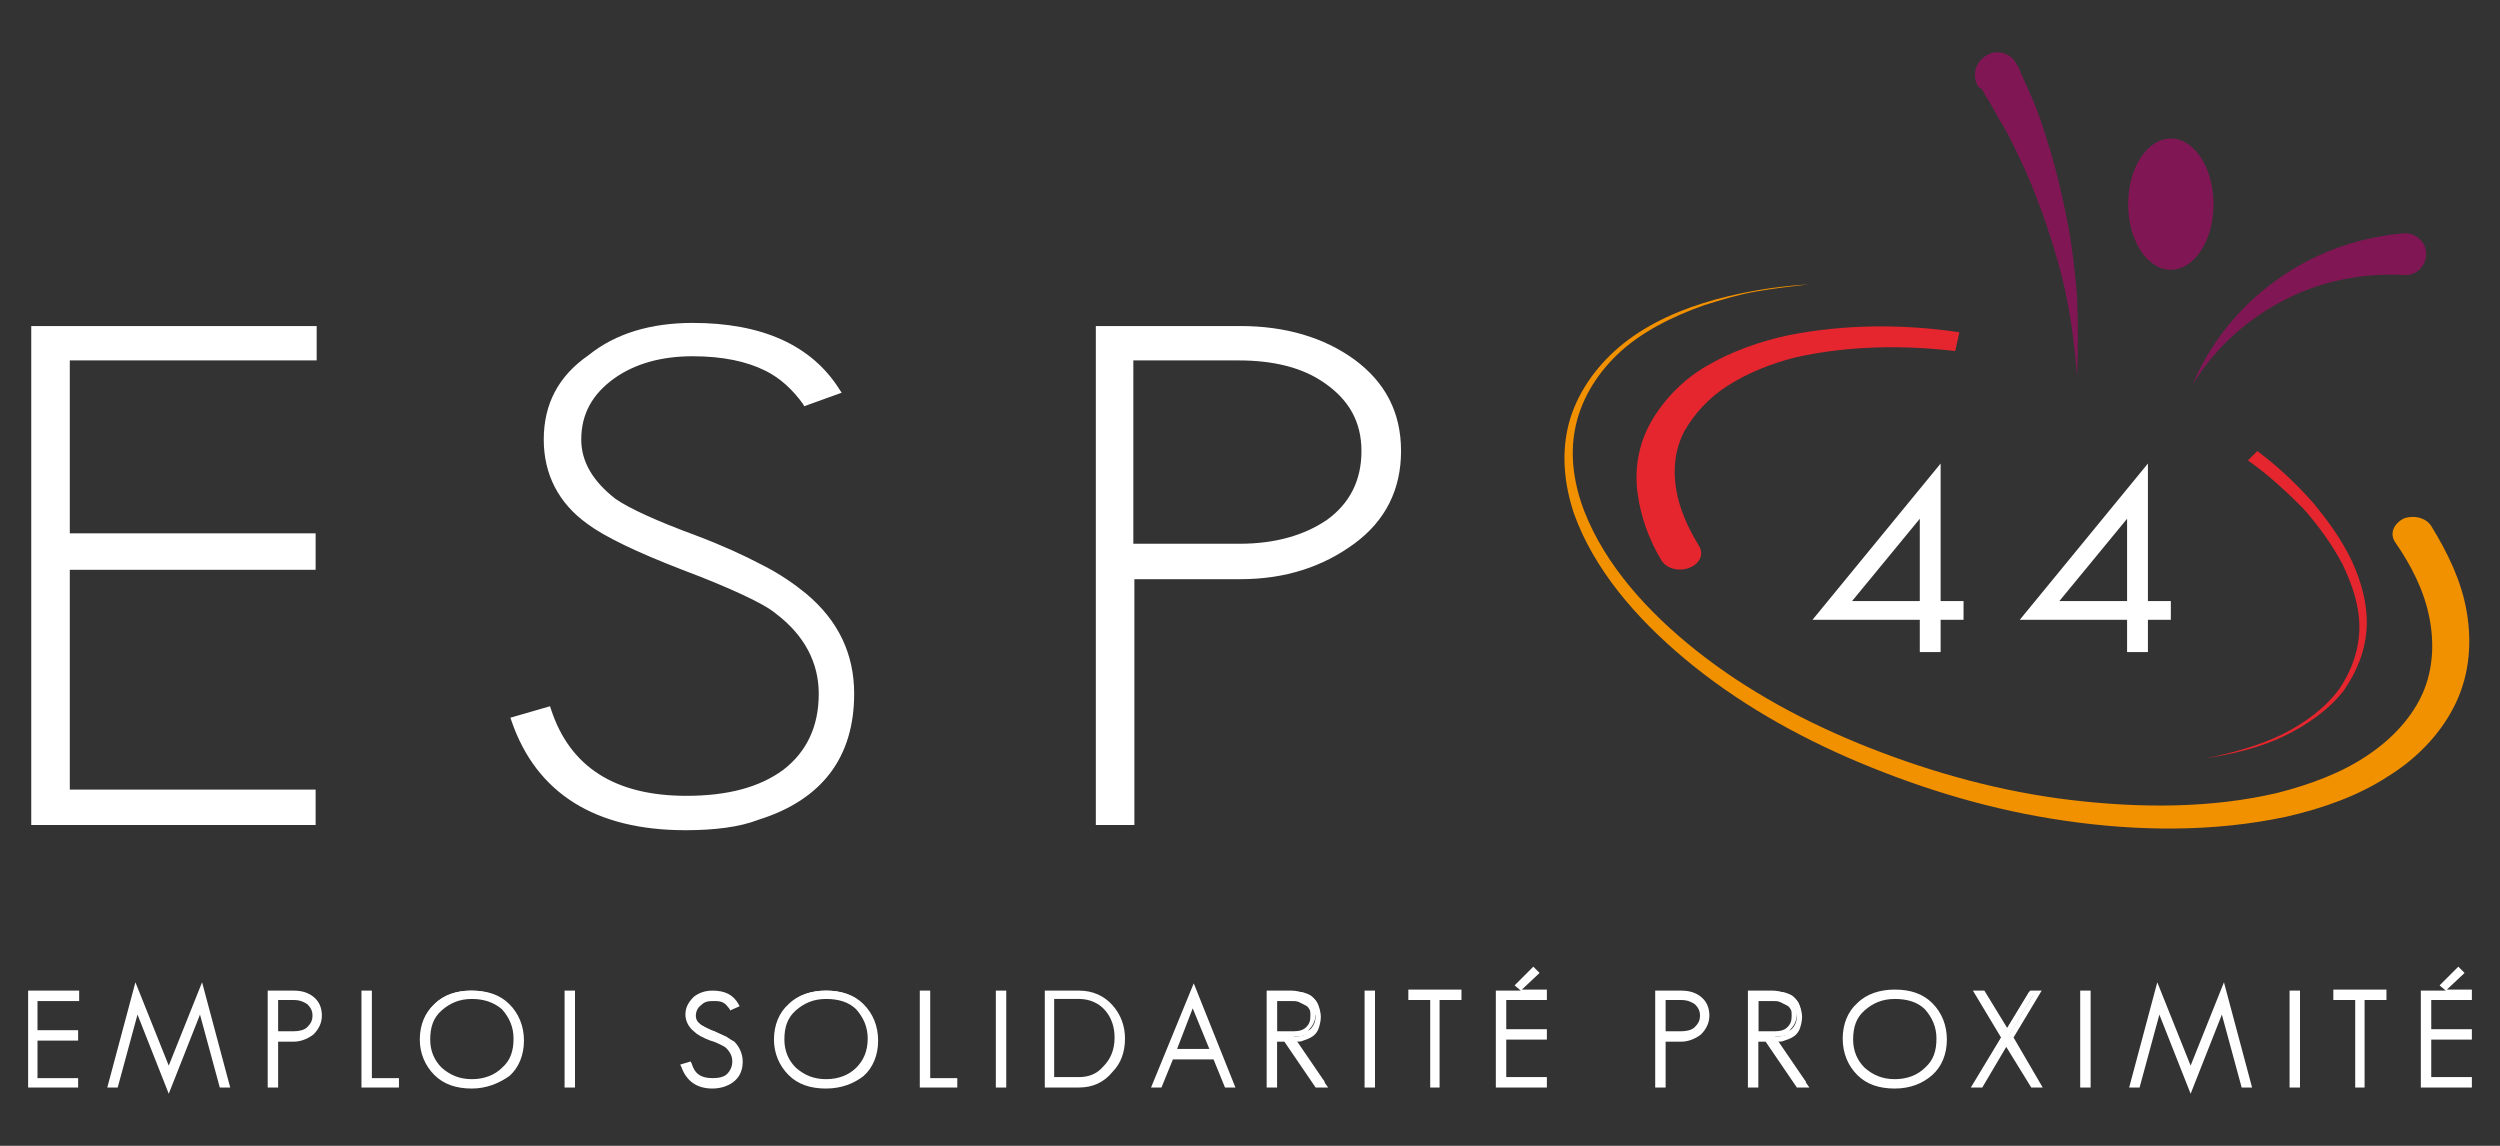<?xml version="1.0" encoding="utf-8"?>
<!-- Generator: Adobe Illustrator 24.1.0, SVG Export Plug-In . SVG Version: 6.00 Build 0)  -->
<svg version="1.1" id="Calque_1" xmlns="http://www.w3.org/2000/svg" xmlns:xlink="http://www.w3.org/1999/xlink" x="0px" y="0px"
	 viewBox="0 0 240 110" style="enable-background:new 0 0 240 110;" xml:space="preserve">
<rect x="0" y="0" width="240" height="110" fill="#333333" stroke="none"/>
<style type="text/css">
	.st0{fill:#FFFFFF;}
	.st1{fill:#E5262E;}
	.st2{fill:#811654;}
	.st3{fill:#F29100;}
</style>
<g>
	<g>
		<g>
			<path class="st0" d="M3.2,78.9V31.6H30v2.7H6.4v17.2H30v2.9H6.4v21.7H30v2.7H3.2z"/>
			<path class="st0" d="M30.3,79.2H3V31.3h27.4v3.3H6.7v16.6h23.6v3.5H6.7v21.1h23.6V79.2z M3.5,78.6h26.2v-2.1H6.1V54.1h23.6v-2.3
				H6.1V34h23.6v-2.1H3.5V78.6z"/>
		</g>
		<g>
			<path class="st0" d="M73,78.5c-2,0.6-4.4,0.9-7.2,0.9c-8.5,0-14-3.4-16.5-10.3l3.2-0.9c1.8,5.7,6.2,8.5,13.3,8.5
				c4,0,7.1-0.8,9.4-2.5c2.3-1.7,3.5-4.2,3.5-7.6c0-3.1-1.4-5.7-4.1-7.8c-0.7-0.6-1.8-1.2-3.4-1.9c-1.5-0.7-3.4-1.5-5.8-2.4
				c-4.4-1.7-7.4-3.1-9-4.4c-2.7-2-4.1-4.6-4.1-7.9c0-3.3,1.4-5.9,4.1-7.9c2.7-2,6-3,10-3c6.6,0,11.2,2.1,13.9,6.2l-3,1.1
				c-1-1.5-2.3-2.5-3.7-3.2c-1.8-1-4.2-1.5-7.1-1.5c-3.1,0-5.6,0.7-7.6,2.2c-2.2,1.5-3.3,3.6-3.3,6.1c0,2.3,1.1,4.2,3.4,5.9
				c1.3,0.9,3.9,2.1,7.8,3.6c2.4,0.9,4.5,1.8,6.3,2.7c1.8,0.9,3.2,1.8,4.3,2.7c3,2.5,4.5,5.7,4.5,9.4C82,72.6,79,76.6,73,78.5z"/>
			<path class="st0" d="M65.8,79.7c-8.6,0-14.3-3.5-16.7-10.5L49,68.9l3.8-1.1l0.1,0.3c1.8,5.5,6.1,8.3,13,8.3c3.9,0,7-0.8,9.3-2.5
				c2.2-1.7,3.4-4.1,3.4-7.3c0-3-1.4-5.6-4-7.6c-0.7-0.6-1.8-1.2-3.3-1.9c-1.5-0.7-3.4-1.5-5.8-2.4c-4.4-1.7-7.5-3.2-9.1-4.4
				c-2.8-2-4.2-4.8-4.2-8.1c0-3.4,1.4-6.1,4.3-8.1C59.1,32,62.5,31,66.5,31c6.6,0,11.4,2.1,14.1,6.4l0.2,0.3L77.2,39l-0.1-0.2
				c-1-1.4-2.2-2.5-3.6-3.2c-1.8-0.9-4.1-1.4-7-1.4c-3,0-5.5,0.7-7.5,2.1c-2.1,1.5-3.2,3.4-3.2,5.9c0,2.1,1.1,4,3.3,5.7
				c1.3,0.9,3.9,2.1,7.7,3.5c2.4,0.9,4.6,1.9,6.3,2.8c1.8,0.9,3.2,1.9,4.3,2.8c3.1,2.6,4.6,5.8,4.6,9.6c0,6.1-3.1,10.2-9.2,12.1l0,0
				C71,79.4,68.6,79.7,65.8,79.7z M49.7,69.3c2.4,6.5,7.8,9.8,16.1,9.8c2.7,0,5.1-0.3,7.1-0.9c5.9-1.9,8.8-5.7,8.8-11.6
				c0-3.6-1.5-6.7-4.4-9.2c-1.1-0.9-2.5-1.8-4.2-2.7c-1.8-0.9-3.9-1.8-6.3-2.7c-3.9-1.5-6.6-2.7-7.9-3.6c-2.4-1.7-3.6-3.8-3.6-6.1
				c0-2.6,1.1-4.7,3.4-6.3c2.1-1.5,4.7-2.2,7.8-2.2c2.9,0,5.4,0.5,7.2,1.5c1.4,0.7,2.7,1.8,3.7,3.2l2.5-0.9
				c-2.7-3.8-7.2-5.8-13.4-5.8c-3.9,0-7.2,1-9.8,3c-2.7,1.9-4,4.5-4,7.6c0,3.2,1.3,5.7,3.9,7.6c1.6,1.2,4.6,2.7,9,4.3
				c2.3,0.9,4.3,1.7,5.8,2.4c1.5,0.7,2.7,1.4,3.4,2c2.8,2.1,4.2,4.8,4.2,8.1c0,3.4-1.2,6-3.6,7.8c-2.3,1.7-5.6,2.6-9.6,2.6
				c-7,0-11.5-2.8-13.5-8.4L49.7,69.3z"/>
		</g>
		<g>
			<path class="st0" d="M129.9,51.9c-2.9,2.2-6.5,3.3-10.8,3.3h-10.5v23.7h-3.1V31.6h13.6c4.3,0,7.9,1.1,10.8,3.2
				c2.9,2.1,4.4,5,4.4,8.5C134.2,46.9,132.8,49.8,129.9,51.9z M127.4,36.5c-2.1-1.5-4.9-2.3-8.4-2.3h-10.4v18.2H119
				c3.4,0,6.3-0.8,8.6-2.4c2.3-1.7,3.4-4,3.4-6.8C131,40.4,129.8,38.2,127.4,36.5z"/>
			<path class="st0" d="M108.9,79.2h-3.7V31.3h13.9c4.3,0,8,1.1,10.9,3.2c3,2.2,4.5,5.1,4.5,8.8c0,3.7-1.5,6.7-4.5,8.9
				c-3,2.2-6.6,3.4-10.9,3.4h-10.2V79.2z M105.8,78.6h2.5V54.9h10.8c4.2,0,7.7-1.1,10.6-3.3l0,0c2.8-2.1,4.2-4.9,4.2-8.4
				c0-3.5-1.4-6.3-4.2-8.3c-2.8-2.1-6.4-3.1-10.6-3.1h-13.3V78.6z M119,52.8h-10.7V34H119c3.5,0,6.4,0.8,8.6,2.3
				c2.5,1.7,3.7,4,3.7,7c0,3-1.2,5.3-3.6,7.1C125.4,52,122.5,52.8,119,52.8z M108.9,52.2H119c3.4,0,6.2-0.8,8.4-2.3
				c2.2-1.6,3.3-3.8,3.3-6.6c0-2.8-1.2-4.9-3.5-6.5l0,0c-2.1-1.5-4.9-2.2-8.3-2.2h-10.1V52.2z"/>
		</g>
	</g>
	<g>
		<g>
			<g>
				<path class="st0" d="M185.8,59.1v3.1h-1.1v-3.1h-9.8l10.9-13.4v12.4h2.2v0.9H185.8z M184.7,48.6l-7.9,9.6h7.9V48.6z"/>
				<path class="st0" d="M186.3,62.6h-2v-3.1h-10.3l12.3-15v13.2h2.2v1.8h-2.2V62.6z M185.1,61.7h0.2v-3.1l2.2,0h-2.2V47l-9.5,11.7
					h9.3V61.7z M185.1,58.6h-9.2l9.2-11.2V58.6z M177.8,57.7h6.5v-7.9L177.8,57.7z"/>
			</g>
			<g>
				<path class="st0" d="M205.7,59.1v3.1h-1.1v-3.1h-9.8l10.9-13.4v12.4h2.2v0.9H205.7z M204.6,48.6l-7.9,9.6h7.9V48.6z"/>
				<path class="st0" d="M206.2,62.6h-2v-3.1h-10.3l12.3-15v13.2h2.2v1.8h-2.2V62.6z M205.1,61.7h0.2v-3.1l2.2,0h-2.2V47l-9.5,11.7
					h9.3V61.7z M205.1,58.6h-9.2l9.2-11.2V58.6z M197.7,57.7h6.5v-7.9L197.7,57.7z"/>
			</g>
		</g>
		<g>
			<g>
				<path class="st1" d="M187.7,33.7c-5.1-0.6-10.4-0.5-15.3,0.6c-2.4,0.6-4.6,1.5-6.5,2.7c-1.9,1.2-3.3,2.8-4.2,4.4
					c-0.9,1.7-1.1,3.6-0.8,5.5c0.3,1.9,1.1,3.7,2.2,5.5l0,0c0.5,0.8,0.1,1.7-0.9,2.1c-1,0.4-2.2,0.1-2.7-0.7c0,0,0,0,0,0
					c-1.2-2-2-4.2-2.3-6.5c-0.3-2.3,0.1-4.7,1.3-6.8c1.2-2.1,3.1-4.1,5.4-5.4c2.4-1.4,5-2.3,7.7-2.9c5.5-1.1,11.2-1.1,16.5-0.3
					L187.7,33.7z"/>
			</g>
			<g>
				<path class="st1" d="M216.7,43.3c2,1.5,3.7,3.1,5.3,4.9c1.5,1.8,2.8,3.6,3.8,5.7c0.9,2,1.5,4.1,1.4,6.3
					c-0.1,2.2-0.9,4.2-2.2,6.1c-1.4,1.8-3.5,3.3-5.8,4.4c-2.3,1.1-4.9,1.7-7.5,2.1c2.6-0.5,5.1-1.2,7.4-2.3c2.2-1.1,4.2-2.6,5.5-4.4
					c1.2-1.8,1.9-3.8,1.9-5.9c0-2.1-0.7-4.1-1.6-6c-1-1.9-2.3-3.7-3.8-5.4c-1.6-1.6-3.3-3.2-5.3-4.6L216.7,43.3z"/>
			</g>
			<g>
				<path class="st2" d="M193.5,6l0.1,0.2l0.1,0.1l0.1,0.2L194,7c0.1,0.3,0.3,0.6,0.4,0.9c0.3,0.6,0.5,1.2,0.8,1.8
					c0.5,1.2,0.9,2.4,1.3,3.7c0.8,2.5,1.4,5,1.9,7.5c0.5,2.5,0.8,5.1,1,7.6c0.1,2.5,0.1,5.1,0,7.6c-0.2-2.5-0.5-5-1-7.5
					c-0.5-2.5-1.2-4.8-2-7.2c-0.8-2.3-1.7-4.6-2.8-6.8c-0.5-1.1-1.1-2.2-1.7-3.2c-0.3-0.5-0.6-1.1-0.9-1.6c-0.2-0.3-0.3-0.5-0.5-0.8
					l-0.2-0.4L190,8.4l-0.1-0.1c0,0,0,0,0,0c-0.6-1-0.3-2.3,0.7-2.9C191.5,4.7,192.9,5,193.5,6z"/>
			</g>
			<g>
				<ellipse class="st2" cx="208.4" cy="19.6" rx="4.1" ry="6.3"/>
			</g>
			<g>
				<path class="st2" d="M210.5,36.9c1.6-3.8,4.3-7.3,7.9-9.9c3.5-2.6,7.8-4.2,12.3-4.6l0,0c1.1-0.1,2.1,0.7,2.2,1.8
					c0.1,1.1-0.7,2.1-1.8,2.2c-0.1,0-0.2,0-0.3,0c-3.8-0.2-7.8,0.5-11.3,2.3C215.9,30.5,212.7,33.3,210.5,36.9z"/>
			</g>
			<g>
				<path class="st3" d="M233.4,50.5c1.6,2.6,2.9,5.3,3.4,8.2c0.5,2.9,0.3,5.9-1,8.7c-1.3,2.8-3.6,5.3-6.5,7.1
					c-2.9,1.9-6.3,3.1-9.8,3.9c-7,1.5-14.3,1.4-21.2,0.4c-7-1-13.6-3-19.8-5.6c-6.2-2.6-11.9-5.9-16.7-9.9c-4.8-4-8.8-8.7-10.7-14
					c-0.9-2.7-1.2-5.5-0.6-8.2c0.6-2.7,2.2-5.3,4.5-7.4c2.3-2.1,5.3-3.6,8.5-4.6c1.6-0.5,3.3-0.9,5-1.2c1.7-0.3,3.4-0.5,5.1-0.6
					c-1.7,0.2-3.4,0.4-5.1,0.7c-1.7,0.3-3.3,0.8-4.9,1.3c-3.1,1.1-6.1,2.6-8.3,4.7c-2.2,2.1-3.6,4.6-4.1,7.2
					c-0.5,2.6-0.1,5.3,0.9,7.9c2,5.1,6,9.6,10.8,13.4c4.8,3.8,10.5,6.9,16.6,9.3c6.1,2.4,12.6,4.2,19.3,5c6.7,0.8,13.6,0.8,19.9-0.7
					c3.1-0.8,6.1-1.9,8.6-3.6c2.4-1.6,4.3-3.7,5.3-6c1-2.3,1.1-4.9,0.6-7.3c-0.5-2.5-1.7-4.9-3.3-7.2l0,0c-0.5-0.8-0.1-1.7,0.8-2.2
					C231.7,49.4,232.9,49.7,233.4,50.5C233.4,50.5,233.4,50.5,233.4,50.5z"/>
			</g>
		</g>
	</g>
	<g>
		<g>
			<path class="st0" d="M2.9,104.1v-8.9h4.5v0.5H3.4V99h3.9v0.5H3.4v4.1h3.9v0.5H2.9z"/>
			<path class="st0" d="M7.6,104.4H2.7v-9.3h4.9v1H3.6v2.8h3.9v1H3.6v3.6h3.9V104.4z M3.1,103.9h4v-0.1L3.1,103.9l0.1-4.6h3.9v-0.1
				H3.2v-3.7h3.9v-0.1h-4V103.9z"/>
		</g>
		<g>
			<path class="st0" d="M21.3,104.1l-2-7.4l-3.1,7.7l-3.1-7.7l-2,7.5h-0.5L13,95l3.2,7.9l3.2-7.9l2.4,9.1H21.3z"/>
			<path class="st0" d="M16.2,105l-3-7.6l-1.9,7h-1L13,94.3l3.2,8l3.2-8l2.7,10.1h-1l-1.9-7L16.2,105z M21.4,103.9L21.4,103.9
				l-2.1-8.2l-3.1,7.8l-3.1-7.8l-2.2,8.2h0.1l2.1-7.9l3.1,7.8l3.1-7.8L21.4,103.9z"/>
		</g>
		<g>
			<path class="st0" d="M30.1,99.1c-0.5,0.4-1.1,0.6-1.8,0.6h-1.8v4.4H26v-8.9h2.3c0.7,0,1.3,0.2,1.8,0.6c0.5,0.4,0.7,0.9,0.7,1.6
				C30.8,98.1,30.5,98.7,30.1,99.1z M29.7,96.2c-0.4-0.3-0.8-0.4-1.4-0.4h-1.7v3.4h1.7c0.6,0,1.1-0.1,1.4-0.4
				c0.4-0.3,0.6-0.7,0.6-1.3C30.3,96.9,30.1,96.5,29.7,96.2z"/>
			<path class="st0" d="M26.7,104.4h-1v-9.3h2.5c0.8,0,1.4,0.2,1.9,0.6c0.5,0.4,0.8,1,0.8,1.8c0,0.7-0.3,1.3-0.8,1.8
				c-0.5,0.4-1.2,0.7-1.9,0.7h-1.5V104.4z M26.2,103.9L26.2,103.9l0.1-4.4h2c0.7,0,1.2-0.2,1.7-0.6l0,0c0.4-0.4,0.6-0.8,0.6-1.4
				c0-0.6-0.2-1.1-0.6-1.4c-0.4-0.4-1-0.5-1.7-0.5h-2V103.9z M28.2,99.4h-2v-3.9h2c0.6,0,1.2,0.2,1.5,0.5c0.5,0.3,0.7,0.8,0.7,1.4
				c0,0.6-0.2,1.1-0.7,1.5C29.4,99.3,28.9,99.4,28.2,99.4z M26.7,99h1.5c0.5,0,1-0.1,1.3-0.4c0.3-0.3,0.5-0.6,0.5-1.1
				c0-0.5-0.2-0.8-0.5-1.1l0,0c-0.3-0.2-0.7-0.4-1.3-0.4h-1.5V99z"/>
		</g>
		<g>
			<path class="st0" d="M35,104.1v-8.9h0.5v8.4h2.6v0.5H35z"/>
			<path class="st0" d="M38.3,104.4h-3.6v-9.3h1v8.4h2.6V104.4z M35.2,103.9h2.7v-0.1L35.2,103.9l0.1-8.4h-0.1V103.9z"/>
		</g>
		<g>
			<path class="st0" d="M48.7,103c-0.9,0.9-2.1,1.3-3.5,1.3c-1.4,0-2.6-0.4-3.5-1.3c-0.9-0.9-1.3-1.9-1.3-3.3c0-1.3,0.4-2.4,1.3-3.3
				c0.9-0.9,2.1-1.3,3.5-1.3c1.4,0,2.6,0.4,3.5,1.3c0.9,0.9,1.3,1.9,1.3,3.3C50.1,101,49.6,102.1,48.7,103z M48.3,96.8
				c-0.8-0.8-1.8-1.1-3.1-1.1c-1.2,0-2.3,0.4-3.1,1.1c-0.8,0.8-1.2,1.7-1.2,2.9c0,1.2,0.4,2.2,1.2,2.9c0.8,0.8,1.8,1.1,3.1,1.1
				c1.3,0,2.3-0.4,3.1-1.1c0.8-0.8,1.2-1.7,1.2-2.9C49.5,98.5,49.1,97.5,48.3,96.8z"/>
			<path class="st0" d="M45.3,104.5c-1.5,0-2.7-0.4-3.6-1.3c-0.9-0.9-1.4-2.1-1.4-3.4c0-1.4,0.5-2.6,1.4-3.4
				c0.9-0.9,2.2-1.3,3.6-1.3c1.5,0,2.7,0.4,3.6,1.3c0.9,0.9,1.4,2.1,1.4,3.5c0,1.4-0.5,2.6-1.4,3.4C47.9,104,46.7,104.5,45.3,104.5z
				 M45.3,95.4c-1.3,0-2.5,0.4-3.3,1.2c-0.8,0.8-1.3,1.8-1.3,3.1c0,1.3,0.4,2.3,1.3,3.1c0.8,0.8,2,1.2,3.3,1.2
				c1.3,0,2.5-0.4,3.3-1.2l0,0c0.8-0.8,1.3-1.8,1.3-3.1c0-1.3-0.4-2.3-1.3-3.1C47.7,95.8,46.6,95.4,45.3,95.4z M45.3,104
				c-1.3,0-2.4-0.4-3.2-1.2c-0.8-0.8-1.3-1.8-1.3-3.1c0-1.2,0.4-2.3,1.3-3.1c0.8-0.8,1.9-1.2,3.2-1.2c1.3,0,2.4,0.4,3.2,1.2l0,0
				c0.8,0.8,1.3,1.8,1.3,3.1c0,1.3-0.4,2.3-1.3,3.1C47.7,103.6,46.6,104,45.3,104z M45.3,95.9c-1.2,0-2.1,0.4-2.9,1.1
				c-0.8,0.7-1.1,1.6-1.1,2.8c0,1.1,0.4,2,1.1,2.7c0.8,0.7,1.7,1.1,2.9,1.1c1.2,0,2.2-0.4,2.9-1.1c0.8-0.7,1.1-1.6,1.1-2.8
				c0-1.1-0.4-2-1.1-2.8l0,0C47.4,96.2,46.4,95.9,45.3,95.9z"/>
		</g>
		<g>
			<path class="st0" d="M54.5,104.1v-8.9H55v8.9H54.5z"/>
			<path class="st0" d="M55.2,104.4h-1v-9.3h1V104.4z M54.7,103.9L54.7,103.9l0.1-8.4h-0.1V103.9z"/>
		</g>
		<g>
			<path class="st0" d="M69.6,104.1c-0.3,0.1-0.7,0.2-1.2,0.2c-1.4,0-2.3-0.6-2.8-1.9l0.5-0.2c0.3,1.1,1,1.6,2.2,1.6
				c0.7,0,1.2-0.2,1.6-0.5c0.4-0.3,0.6-0.8,0.6-1.4c0-0.6-0.2-1.1-0.7-1.5c-0.1-0.1-0.3-0.2-0.6-0.4c-0.3-0.1-0.6-0.3-1-0.4
				c-0.7-0.3-1.2-0.6-1.5-0.8c-0.5-0.4-0.7-0.9-0.7-1.5c0-0.6,0.2-1.1,0.7-1.5c0.5-0.4,1-0.6,1.7-0.6c1.1,0,1.9,0.4,2.3,1.2
				l-0.5,0.2c-0.2-0.3-0.4-0.5-0.6-0.6c-0.3-0.2-0.7-0.3-1.2-0.3c-0.5,0-0.9,0.1-1.3,0.4c-0.4,0.3-0.5,0.7-0.5,1.1
				c0,0.4,0.2,0.8,0.6,1.1c0.2,0.2,0.7,0.4,1.3,0.7c0.4,0.2,0.8,0.3,1.1,0.5c0.3,0.2,0.5,0.3,0.7,0.5c0.5,0.5,0.8,1.1,0.8,1.8
				C71.1,103,70.6,103.7,69.6,104.1z"/>
			<path class="st0" d="M68.4,104.5c-1.5,0-2.5-0.7-3-2.1l-0.1-0.2l1-0.3l0.1,0.2c0.3,1,0.9,1.4,2,1.4c0.6,0,1.1-0.1,1.4-0.4
				c0.3-0.3,0.5-0.7,0.5-1.2c0-0.5-0.2-0.9-0.6-1.3c-0.1-0.1-0.3-0.2-0.5-0.3c-0.2-0.1-0.6-0.3-1-0.4c-0.8-0.3-1.3-0.6-1.6-0.9
				c-0.5-0.4-0.8-1-0.8-1.6c0-0.7,0.3-1.2,0.8-1.7c0.5-0.4,1.1-0.6,1.8-0.6c1.2,0,2,0.4,2.5,1.3l0.1,0.2l-0.9,0.4l-0.1-0.2
				c-0.2-0.2-0.3-0.4-0.5-0.5c-0.3-0.2-0.6-0.2-1.1-0.2c-0.5,0-0.8,0.1-1.1,0.4c-0.3,0.2-0.5,0.6-0.5,1c0,0.4,0.2,0.7,0.5,0.9
				c0.2,0.1,0.6,0.4,1.3,0.6c0.4,0.2,0.8,0.4,1.1,0.5c0.3,0.2,0.6,0.4,0.8,0.5c0.5,0.5,0.8,1.2,0.8,1.9c0,1.2-0.6,2-1.7,2.4l0,0
				C69.3,104.4,68.9,104.5,68.4,104.5z M65.9,102.5c0.4,1,1.2,1.6,2.5,1.6c0.4,0,0.8-0.1,1.1-0.2c0.9-0.3,1.4-1,1.4-2
				c0-0.6-0.2-1.2-0.7-1.6c-0.2-0.2-0.4-0.3-0.7-0.5c-0.3-0.2-0.6-0.3-1-0.5c-0.7-0.3-1.1-0.5-1.4-0.7c-0.4-0.4-0.7-0.8-0.7-1.3
				c0-0.5,0.2-1,0.6-1.3c0.4-0.3,0.9-0.5,1.4-0.5c0.5,0,1,0.1,1.3,0.3c0.2,0.1,0.4,0.3,0.6,0.5l0.1,0c-0.4-0.6-1.1-0.8-2-0.8
				c-0.6,0-1.1,0.2-1.5,0.5c-0.4,0.3-0.6,0.8-0.6,1.3c0,0.5,0.2,1,0.6,1.3c0.3,0.2,0.7,0.5,1.5,0.8c0.4,0.2,0.7,0.3,1,0.5
				c0.3,0.1,0.5,0.3,0.6,0.4c0.5,0.4,0.8,1,0.8,1.6c0,0.7-0.2,1.2-0.7,1.6c-0.4,0.3-1,0.5-1.7,0.5c-1.2,0-2-0.5-2.4-1.5L65.9,102.5z
				"/>
		</g>
		<g>
			<path class="st0" d="M82.8,103c-0.9,0.9-2.1,1.3-3.5,1.3c-1.4,0-2.6-0.4-3.5-1.3c-0.9-0.9-1.3-1.9-1.3-3.3c0-1.3,0.4-2.4,1.3-3.3
				c0.9-0.9,2.1-1.3,3.5-1.3c1.4,0,2.6,0.4,3.5,1.3c0.9,0.9,1.3,1.9,1.3,3.3C84.2,101,83.7,102.1,82.8,103z M82.4,96.8
				c-0.8-0.8-1.8-1.1-3.1-1.1c-1.2,0-2.3,0.4-3.1,1.1c-0.8,0.8-1.2,1.7-1.2,2.9c0,1.2,0.4,2.2,1.2,2.9c0.8,0.8,1.8,1.1,3.1,1.1
				c1.3,0,2.3-0.4,3.1-1.1c0.8-0.8,1.2-1.7,1.2-2.9C83.6,98.5,83.2,97.5,82.4,96.8z"/>
			<path class="st0" d="M79.3,104.5c-1.5,0-2.7-0.4-3.6-1.3c-0.9-0.9-1.4-2.1-1.4-3.4c0-1.4,0.5-2.6,1.4-3.4
				c0.9-0.9,2.2-1.3,3.6-1.3c1.5,0,2.7,0.4,3.6,1.3c0.9,0.9,1.4,2.1,1.4,3.5c0,1.4-0.5,2.6-1.4,3.4C82,104,80.8,104.5,79.3,104.5z
				 M79.3,95.4c-1.3,0-2.5,0.4-3.3,1.2c-0.8,0.8-1.3,1.8-1.3,3.1c0,1.3,0.4,2.3,1.3,3.1c0.8,0.8,2,1.2,3.3,1.2
				c1.3,0,2.5-0.4,3.3-1.2l0,0c0.8-0.8,1.3-1.8,1.3-3.1c0-1.3-0.4-2.3-1.3-3.1C81.8,95.8,80.7,95.4,79.3,95.4z M79.3,104
				c-1.3,0-2.4-0.4-3.2-1.2c-0.8-0.8-1.3-1.8-1.3-3.1c0-1.2,0.4-2.3,1.3-3.1c0.8-0.8,1.9-1.2,3.2-1.2c1.3,0,2.4,0.4,3.2,1.2l0,0
				c0.8,0.8,1.3,1.8,1.3,3.1c0,1.3-0.4,2.3-1.3,3.1C81.7,103.6,80.7,104,79.3,104z M79.3,95.9c-1.2,0-2.1,0.4-2.9,1.1
				c-0.8,0.7-1.1,1.6-1.1,2.8c0,1.1,0.4,2,1.1,2.7c0.8,0.7,1.7,1.1,2.9,1.1c1.2,0,2.2-0.4,2.9-1.1c0.7-0.7,1.1-1.6,1.1-2.8
				c0-1.1-0.4-2-1.1-2.8C81.5,96.2,80.5,95.9,79.3,95.9z"/>
		</g>
		<g>
			<path class="st0" d="M88.5,104.1v-8.9h0.5v8.4h2.6v0.5H88.5z"/>
			<path class="st0" d="M91.9,104.4h-3.6v-9.3h1v8.4h2.6V104.4z M88.8,103.9h2.7v-0.1L88.8,103.9l0.1-8.4h-0.1V103.9z"/>
		</g>
		<g>
			<path class="st0" d="M95.9,104.1v-8.9h0.5v8.9H95.9z"/>
			<path class="st0" d="M96.6,104.4h-1v-9.3h1V104.4z M96.1,103.9L96.1,103.9l0.1-8.4h-0.1V103.9z"/>
		</g>
		<g>
			<path class="st0" d="M106.6,102.8c-0.8,0.9-1.8,1.3-3.1,1.3h-3.1v-8.9h3.1c1.3,0,2.3,0.4,3.1,1.3c0.7,0.8,1.1,1.9,1.1,3.1
				C107.7,100.9,107.4,102,106.6,102.8z M106.2,97c-0.7-0.8-1.6-1.2-2.7-1.2H101v7.9h2.6c1,0,1.8-0.3,2.5-1c0.8-0.7,1.1-1.7,1.1-2.9
				C107.2,98.6,106.9,97.7,106.2,97z"/>
			<path class="st0" d="M103.6,104.4h-3.3v-9.3h3.3c1.3,0,2.4,0.5,3.2,1.4c0.8,0.9,1.2,2,1.2,3.2c0,1.3-0.4,2.4-1.2,3.2l0,0
				C106,103.9,104.9,104.4,103.6,104.4z M100.7,103.9h2.9c1.2,0,2.2-0.4,2.9-1.3c0.7-0.8,1-1.8,1-3c0-1.2-0.4-2.1-1.1-2.9
				c-0.7-0.9-1.7-1.3-2.9-1.3h-2.9V103.9z M103.6,103.8h-2.8v-8.3h2.8c1.2,0,2.1,0.4,2.8,1.3c0.7,0.8,1,1.7,1,2.9
				c0,1.3-0.4,2.3-1.2,3.1C105.5,103.5,104.6,103.8,103.6,103.8z M101.2,103.4h2.4c0.9,0,1.7-0.3,2.3-1c0.7-0.7,1.1-1.6,1.1-2.8
				c0-1-0.3-1.9-0.9-2.6l0,0c-0.6-0.7-1.5-1.1-2.5-1.1h-2.4V103.4z"/>
		</g>
		<g>
			<path class="st0" d="M117.7,104.1l-1.1-2.7h-4.2l-1.1,2.7h-0.5l3.7-9.1l3.7,9.1H117.7z M114.5,96.3l-1.9,4.7h3.8L114.5,96.3z"/>
			<path class="st0" d="M118.6,104.4h-1l-1.1-2.7h-3.9l-1.1,2.7h-1l4.1-10L118.6,104.4z M117.9,103.9L117.9,103.9l-3.4-8.3l-3.4,8.3
				h0l1.1-2.7h4.5L117.9,103.9z M116.8,101.2h-4.5l2.2-5.5L116.8,101.2z M113,100.7h3.1l-1.6-3.9L113,100.7z"/>
		</g>
		<g>
			<path class="st0" d="M126.5,104.1l-3-4.4h-1v4.4H122v-8.9h2.2c0.3,0,0.7,0,1,0.1c0.3,0.1,0.6,0.2,0.8,0.4
				c0.2,0.2,0.4,0.4,0.5,0.7c0.1,0.3,0.2,0.6,0.2,0.9c0,0.4-0.1,0.7-0.2,1c-0.1,0.3-0.3,0.5-0.5,0.7c-0.2,0.2-0.5,0.3-0.8,0.4
				c-0.3,0.1-0.7,0.1-1,0.1l3,4.4H126.5z M126,96.7c-0.1-0.2-0.2-0.4-0.4-0.5c-0.2-0.1-0.4-0.2-0.6-0.3c-0.2-0.1-0.5-0.1-0.8-0.1
				h-1.6v3.4h1.8c0.6,0,1-0.1,1.4-0.4c0.3-0.3,0.5-0.7,0.5-1.3C126.1,97.2,126.1,96.9,126,96.7z"/>
			<path class="st0" d="M127.5,104.4h-1.2l-3-4.4h-0.7v4.4h-1v-9.3h2.4c0.4,0,0.7,0.1,1.1,0.2c0.3,0.1,0.6,0.3,0.9,0.5
				c0.3,0.2,0.5,0.5,0.6,0.8c0.1,0.3,0.2,0.7,0.2,1c0,0.4-0.1,0.8-0.2,1.1c-0.1,0.3-0.3,0.6-0.6,0.8c-0.3,0.2-0.6,0.3-0.9,0.4
				c-0.2,0.1-0.4,0.1-0.7,0.1L127.5,104.4z M126.6,103.9L126.6,103.9l-2.9-4.4h0.4c0.4,0,0.7,0,1-0.1c0.3-0.1,0.5-0.2,0.7-0.4
				c0.2-0.2,0.4-0.4,0.5-0.6c0.1-0.3,0.2-0.6,0.2-0.9c0-0.3-0.1-0.6-0.2-0.8c-0.1-0.2-0.3-0.5-0.5-0.6c-0.2-0.2-0.4-0.3-0.7-0.4
				c-0.3-0.1-0.6-0.1-0.9-0.1h-1.9v8.4h0.1v-4.4h1.4L126.6,103.9z M124.3,99.4h-2v-3.9h1.8c0.3,0,0.6,0,0.8,0.1
				c0.3,0.1,0.5,0.2,0.7,0.3c0.2,0.2,0.4,0.4,0.5,0.6v0c0.1,0.2,0.2,0.5,0.2,0.8c0,0.6-0.2,1.1-0.6,1.5
				C125.4,99.3,124.9,99.4,124.3,99.4z M122.7,99h1.5c0.5,0,0.9-0.1,1.2-0.4c0.3-0.3,0.4-0.6,0.4-1.1c0-0.2,0-0.5-0.1-0.6l0,0
				c-0.1-0.2-0.2-0.3-0.4-0.4c-0.2-0.1-0.4-0.2-0.6-0.3c-0.2-0.1-0.5-0.1-0.7-0.1h-1.4V99z"/>
		</g>
		<g>
			<path class="st0" d="M131.2,104.1v-8.9h0.5v8.9H131.2z"/>
			<path class="st0" d="M132,104.4h-1v-9.3h1V104.4z M131.5,103.9L131.5,103.9l0.1-8.4h-0.1V103.9z"/>
		</g>
		<g>
			<path class="st0" d="M138,95.8v8.3h-0.5v-8.3h-2.1v-0.5h4.7v0.5H138z"/>
			<path class="st0" d="M138.3,104.4h-1V96h-2.1v-1h5.1v1h-2.1V104.4z M137.7,103.9L137.7,103.9l0.1-8.3h2.1v-0.1h-4.2v0.1h2.1
				V103.9z"/>
		</g>
		<g>
			<path class="st0" d="M143.8,104.1v-8.9h4.5v0.5h-3.9V99h3.9v0.5h-3.9v4.1h3.9v0.5H143.8z M146,94.8l-0.3-0.2l1.5-1.4l0.3,0.3
				L146,94.8z"/>
			<path class="st0" d="M148.5,104.4h-4.9v-9.3h2.4l-0.6-0.5l1.8-1.8l0.6,0.6l-1.7,1.6h2.4v1h-3.9v2.8h3.9v1h-3.9v3.6h3.9V104.4z
				 M144,103.9h4v-0.1L144,103.9l0.1-4.6h3.9v-0.1h-3.9v-3.7h3.9v-0.1h-4V103.9z"/>
		</g>
		<g>
			<path class="st0" d="M163.3,99.1c-0.5,0.4-1.1,0.6-1.8,0.6h-1.8v4.4h-0.5v-8.9h2.3c0.7,0,1.3,0.2,1.8,0.6
				c0.5,0.4,0.7,0.9,0.7,1.6C164,98.1,163.8,98.7,163.3,99.1z M162.9,96.2c-0.4-0.3-0.8-0.4-1.4-0.4h-1.7v3.4h1.7
				c0.6,0,1.1-0.1,1.4-0.4c0.4-0.3,0.6-0.7,0.6-1.3C163.5,96.9,163.3,96.5,162.9,96.2z"/>
			<path class="st0" d="M159.9,104.4h-1v-9.3h2.5c0.8,0,1.4,0.2,1.9,0.6c0.5,0.4,0.8,1,0.8,1.8c0,0.7-0.3,1.3-0.8,1.8
				c-0.5,0.4-1.2,0.7-1.9,0.7h-1.5V104.4z M159.4,103.9L159.4,103.9l0.1-4.4h2c0.7,0,1.2-0.2,1.7-0.6l0,0c0.4-0.4,0.6-0.8,0.6-1.4
				c0-0.6-0.2-1.1-0.6-1.4c-0.4-0.4-1-0.5-1.7-0.5h-2V103.9z M161.5,99.4h-2v-3.9h2c0.6,0,1.2,0.2,1.5,0.5c0.5,0.3,0.7,0.8,0.7,1.4
				c0,0.6-0.2,1.1-0.7,1.5C162.6,99.3,162.1,99.4,161.5,99.4z M159.9,99h1.5c0.5,0,1-0.1,1.3-0.4c0.3-0.3,0.5-0.6,0.5-1.1
				c0-0.5-0.2-0.8-0.5-1.1l0,0c-0.3-0.2-0.7-0.4-1.3-0.4h-1.5V99z"/>
		</g>
		<g>
			<path class="st0" d="M172.7,104.1l-3-4.4h-1v4.4h-0.5v-8.9h2.2c0.3,0,0.7,0,1,0.1c0.3,0.1,0.6,0.2,0.8,0.4
				c0.2,0.2,0.4,0.4,0.5,0.7c0.1,0.3,0.2,0.6,0.2,0.9c0,0.4-0.1,0.7-0.2,1c-0.1,0.3-0.3,0.5-0.5,0.7c-0.2,0.2-0.5,0.3-0.8,0.4
				c-0.3,0.1-0.7,0.1-1,0.1l3,4.4H172.7z M172.2,96.7c-0.1-0.2-0.2-0.4-0.4-0.5c-0.2-0.1-0.4-0.2-0.6-0.3c-0.2-0.1-0.5-0.1-0.8-0.1
				h-1.6v3.4h1.8c0.6,0,1-0.1,1.4-0.4c0.3-0.3,0.5-0.7,0.5-1.3C172.4,97.2,172.3,96.9,172.2,96.7z"/>
			<path class="st0" d="M173.7,104.4h-1.2l-3-4.4h-0.7v4.4h-1v-9.3h2.4c0.4,0,0.7,0.1,1.1,0.2c0.3,0.1,0.6,0.3,0.9,0.5
				c0.3,0.2,0.5,0.5,0.6,0.8c0.1,0.3,0.2,0.7,0.2,1c0,0.4-0.1,0.8-0.2,1.1c-0.1,0.3-0.3,0.6-0.6,0.8c-0.3,0.2-0.6,0.3-0.9,0.4
				c-0.2,0.1-0.4,0.1-0.7,0.1L173.7,104.4z M172.8,103.9L172.8,103.9l-2.9-4.4h0.4c0.4,0,0.7,0,1-0.1c0.3-0.1,0.5-0.2,0.7-0.4
				c0.2-0.2,0.4-0.4,0.5-0.6c0.1-0.3,0.2-0.6,0.2-0.9c0-0.3-0.1-0.6-0.2-0.8c-0.1-0.2-0.3-0.4-0.5-0.6c-0.2-0.2-0.4-0.3-0.7-0.4
				c-0.3-0.1-0.6-0.1-0.9-0.1h-1.9v8.4h0.1v-4.4h1.4L172.8,103.9z M170.5,99.4h-2v-3.9h1.8c0.3,0,0.6,0,0.8,0.1
				c0.3,0.1,0.5,0.2,0.7,0.3c0.2,0.2,0.4,0.4,0.5,0.6c0.1,0.2,0.2,0.5,0.2,0.8c0,0.6-0.2,1.1-0.6,1.5
				C171.6,99.3,171.1,99.4,170.5,99.4z M168.9,99h1.5c0.5,0,0.9-0.1,1.2-0.4c0.3-0.3,0.4-0.6,0.4-1.1c0-0.2,0-0.5-0.1-0.6
				c-0.1-0.2-0.2-0.3-0.4-0.4c-0.2-0.1-0.4-0.2-0.6-0.3c-0.2-0.1-0.5-0.1-0.7-0.1h-1.4V99z"/>
		</g>
		<g>
			<path class="st0" d="M185.4,103c-0.9,0.9-2.1,1.3-3.5,1.3c-1.4,0-2.6-0.4-3.5-1.3c-0.9-0.9-1.3-1.9-1.3-3.3
				c0-1.3,0.4-2.4,1.3-3.3c0.9-0.9,2.1-1.3,3.5-1.3c1.4,0,2.6,0.4,3.5,1.3c0.9,0.9,1.3,1.9,1.3,3.3C186.7,101,186.3,102.1,185.4,103
				z M185,96.8c-0.8-0.8-1.8-1.1-3.1-1.1c-1.2,0-2.3,0.4-3.1,1.1c-0.8,0.8-1.2,1.7-1.2,2.9c0,1.2,0.4,2.2,1.2,2.9
				c0.8,0.8,1.8,1.1,3.1,1.1c1.3,0,2.3-0.4,3.1-1.1c0.8-0.8,1.2-1.7,1.2-2.9C186.2,98.5,185.8,97.5,185,96.8z"/>
			<path class="st0" d="M181.9,104.5c-1.5,0-2.7-0.4-3.6-1.3c-0.9-0.9-1.4-2.1-1.4-3.5c0-1.4,0.5-2.6,1.4-3.4
				c0.9-0.9,2.2-1.3,3.6-1.3c1.5,0,2.7,0.4,3.6,1.3c0.9,0.9,1.4,2.1,1.4,3.5c0,1.4-0.5,2.6-1.4,3.4
				C184.6,104,183.4,104.5,181.9,104.5z M181.9,95.4c-1.3,0-2.5,0.4-3.3,1.2c-0.8,0.8-1.3,1.8-1.3,3.1s0.4,2.3,1.3,3.1
				c0.8,0.8,2,1.2,3.3,1.2c1.3,0,2.5-0.4,3.3-1.2l0,0c0.8-0.8,1.3-1.8,1.3-3.1c0-1.3-0.4-2.3-1.3-3.1
				C184.3,95.8,183.2,95.4,181.9,95.4z M181.9,104c-1.3,0-2.4-0.4-3.2-1.2c-0.8-0.8-1.3-1.8-1.3-3.1c0-1.2,0.4-2.3,1.3-3.1
				c0.8-0.8,1.9-1.2,3.2-1.2c1.3,0,2.4,0.4,3.2,1.2l0,0c0.8,0.8,1.3,1.8,1.3,3.1c0,1.3-0.4,2.3-1.3,3.1
				C184.3,103.6,183.2,104,181.9,104z M181.9,95.9c-1.2,0-2.1,0.4-2.9,1.1c-0.8,0.7-1.1,1.6-1.1,2.8c0,1.1,0.4,2,1.1,2.7
				c0.8,0.7,1.7,1.1,2.9,1.1c1.2,0,2.2-0.4,2.9-1.1c0.8-0.7,1.1-1.6,1.1-2.8c0-1.1-0.4-2-1.1-2.8l0,0
				C184.1,96.2,183.1,95.9,181.9,95.9z"/>
		</g>
		<g>
			<path class="st0" d="M195.1,104.1l-2.5-4.1l-2.5,4.1h-0.6l2.7-4.6l-2.6-4.3h0.6l2.3,3.8l2.3-3.8h0.6l-2.6,4.3l2.7,4.5H195.1z"/>
			<path class="st0" d="M196.1,104.4h-1.1l-2.4-3.9l-2.3,3.9h-1.1l2.9-4.8l-2.7-4.5h1.1l2.2,3.6l2.2-3.6h1.1l-2.7,4.5L196.1,104.4z
				 M195.2,103.9L195.2,103.9l-2.5-4.3l2.5-4.1H195l-2.4,4l-2.4-4h-0.1l2.5,4.1l-2.6,4.4h0.1l2.6-4.3L195.2,103.9z"/>
		</g>
		<g>
			<path class="st0" d="M199.9,104.1v-8.9h0.5v8.9H199.9z"/>
			<path class="st0" d="M200.7,104.4h-1v-9.3h1V104.4z M200.2,103.9L200.2,103.9l0.1-8.4h-0.1V103.9z"/>
		</g>
		<g>
			<path class="st0" d="M215.3,104.1l-2-7.4l-3.1,7.7l-3.1-7.7l-2,7.5h-0.5l2.4-9.1l3.2,7.9l3.2-7.9l2.4,9.1H215.3z"/>
			<path class="st0" d="M210.3,105l-3-7.6l-1.9,7h-1l2.7-10.1l3.2,8l3.2-8l2.7,10.1h-1l-1.9-7L210.3,105z M215.5,103.9L215.5,103.9
				l-2.1-8.2l-3.1,7.8l-3.1-7.8l-2.2,8.2h0.1l2.1-7.9l3.1,7.8l3.1-7.8L215.5,103.9z"/>
		</g>
		<g>
			<path class="st0" d="M220.1,104.1v-8.9h0.5v8.9H220.1z"/>
			<path class="st0" d="M220.8,104.4h-1v-9.3h1V104.4z M220.3,103.9L220.3,103.9l0.1-8.4h-0.1V103.9z"/>
		</g>
		<g>
			<path class="st0" d="M226.9,95.8v8.3h-0.5v-8.3h-2.1v-0.5h4.7v0.5H226.9z"/>
			<path class="st0" d="M227.1,104.4h-1V96h-2.1v-1h5.1v1h-2.1V104.4z M226.6,103.9L226.6,103.9l0.1-8.3h2.1v-0.1h-4.2v0.1h2.1
				V103.9z"/>
		</g>
		<g>
			<path class="st0" d="M232.6,104.1v-8.9h4.5v0.5h-3.9V99h3.9v0.5h-3.9v4.1h3.9v0.5H232.6z M234.9,94.8l-0.3-0.2l1.5-1.4l0.3,0.3
				L234.9,94.8z"/>
			<path class="st0" d="M237.3,104.4h-4.9v-9.3h2.4l-0.6-0.5l1.8-1.8l0.6,0.6l-1.7,1.6h2.4v1h-3.9v2.8h3.9v1h-3.9v3.6h3.9V104.4z
				 M232.9,103.9h4v-0.1L232.9,103.9l0.1-4.6h3.9v-0.1h-3.9v-3.7h3.9v-0.1h-4V103.9z"/>
		</g>
	</g>
</g>
</svg>
